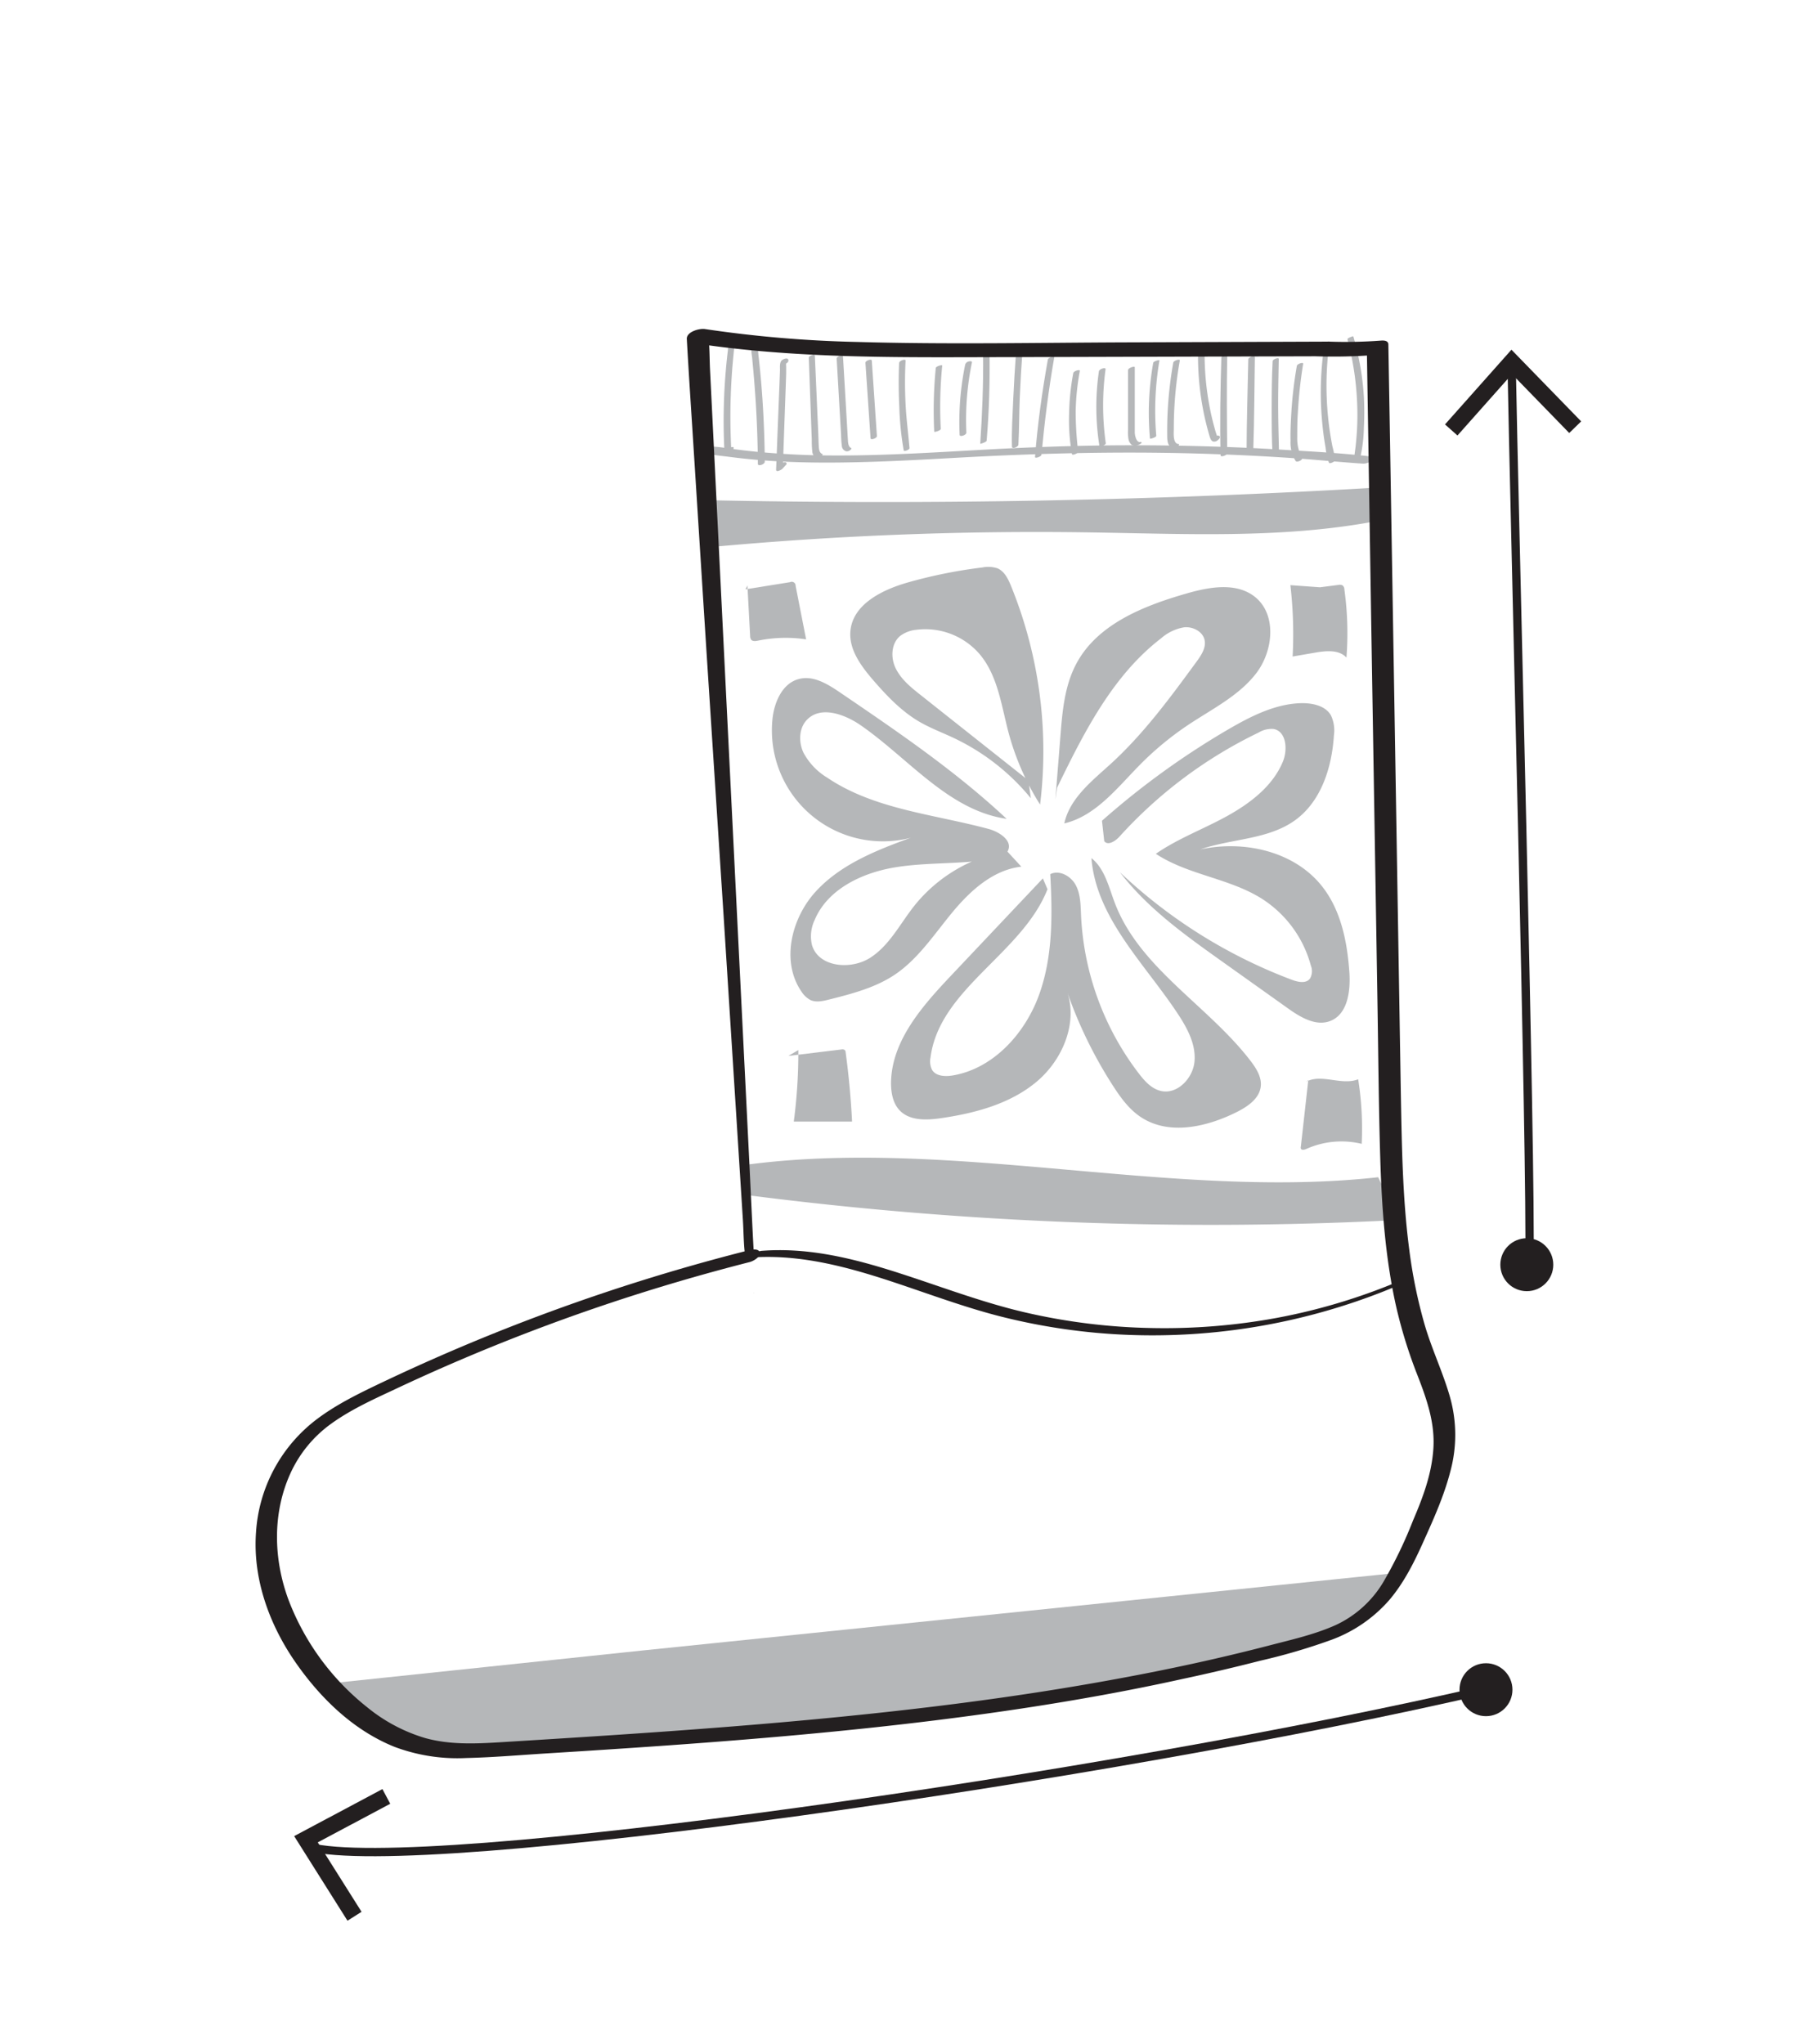 <svg xmlns="http://www.w3.org/2000/svg" viewBox="0 0 430.99 490.92"><g id="other_objects" data-name="other objects"><path d="M181,310.63s.18-.08.13-.08-.17.08-.13.08Z" fill="#231f20"/></g><g id="texture2"><path d="M175.28,82.45a3.48,3.48,0,0,0-.4,1.6c-.07.58-.14,1.15-.2,1.72-.12,1.06-.22,2.12-.31,3.19q-.28,3.24-.41,6.5c-.17,4.39-.15,8.78.09,13.16,0,.14.07.17.2.21.75.25,2.06-.45,2-1.32-.05-.38-1.64.17-1.58.63,0,.24.1.21.32-.08l.6-.17-.1,0,.19.21c-.22-4.37-.28-8.76-.12-13.14.07-2.16.2-4.33.36-6.49.09-1.06.18-2.12.29-3.18.05-.57.11-1.14.17-1.7s.28-1.11,0-1.47-.89.13-1,.35Z" fill="#b5b7b9"/><path d="M180.41,82.15a23.55,23.55,0,0,0,.28,3.74c.11,1.24.24,2.47.34,3.71.21,2.39.39,4.79.54,7.18q.45,7.32.5,14.64c0,.7,1.66.12,1.66-.5q-.06-7.38-.54-14.75-.24-3.66-.6-7.29c-.12-1.24-.24-2.47-.4-3.7a17.13,17.13,0,0,0-.55-3.5c-.16-.47-1.2.11-1.23.47Z" fill="#b5b7b9"/><path d="M188,87.42c.49.22,1.45-.26,1.41-.86-.06-.84-1.29-.3-1.6,0-.59.6-.4,1.71-.43,2.47l-.12,3.24-.52,13.08q-.13,3.73-.29,7.47c0,.76,1.32,0,1.5-.2l.92-1a.33.33,0,0,0-.19-.57,1.28,1.28,0,0,0-1.05.36l-.93,1,1.37-.06c.16-4.31.3-8.63.46-12.94l.23-6.47.11-3.23,0-1.5c0-.34-.11-1.24.11-1.51l-.46.36.12-.06-.57.13-.18-.11.34-.37,0,0,.88-.2-.07,0c-.47-.19-1.74.65-1.05,1Z" fill="#b5b7b9"/><path d="M194.3,85.89,194.78,99c.08,2.16.15,4.32.24,6.48,0,.94,0,1.91.12,2.85a1.8,1.8,0,0,0,.94,1.61,1.37,1.37,0,0,0,1.08-.25c.09-.06.7-.49.39-.63-.7-.29-.8-1.1-.84-1.77-.06-1-.08-2-.12-3-.09-2.11-.19-4.23-.28-6.34q-.27-6.28-.55-12.56c0-.46-1.47.09-1.46.51Z" fill="#b5b7b9"/><path d="M201,86.13l.71,12.3.35,6.09a24.28,24.28,0,0,0,.18,2.55,1.42,1.42,0,0,0,1.1,1.34,1.29,1.29,0,0,0,.89-.27c.1-.08.47-.4.22-.53-.57-.29-.68-1-.73-1.61-.07-1-.11-1.9-.17-2.86l-.34-5.83-.69-11.68c0-.57-1.55,0-1.52.5Z" fill="#b5b7b9"/><path d="M207.91,87.14l1.23,18.11c0,.58,1.57,0,1.53-.49l-1.23-18.12c0-.58-1.57,0-1.53.5Z" fill="#b5b7b9"/><path d="M216,87.13q-.22,5.33.05,10.65a72.72,72.72,0,0,0,1.06,10.42c.07.35,1.43-.18,1.39-.56-.3-3.5-.76-7-.94-10.5s-.19-7,0-10.53c0-.47-1.5,0-1.52.52Z" fill="#b5b7b9"/><path d="M224.81,88.4a104.37,104.37,0,0,0-.37,15.31c0,.14,1.59-.25,1.57-.73a101.16,101.16,0,0,1,.35-15.17c0-.27-1.51.19-1.55.59Z" fill="#b5b7b9"/><path d="M231.88,87.55a68.28,68.28,0,0,0-1.34,16.87c0,.67,1.64.08,1.62-.49a67.84,67.84,0,0,1,1.34-16.88c.08-.38-.6-.28-.78-.23a1.15,1.15,0,0,0-.84.73Z" fill="#b5b7b9"/><path d="M236.18,85.18c.08,7.15-.21,14.27-.69,21.4,0,.1.77-.21.83-.23s.69-.27.71-.49c.61-7.11.79-14.27.7-21.4,0,0-1.56.32-1.55.72Z" fill="#b5b7b9"/><path d="M244.09,84.63c-.27,3.77-.5,7.55-.67,11.32s-.41,7.57-.31,11.33c0,.68,1.52.1,1.55-.46.2-3.77.17-7.56.33-11.34s.38-7.54.66-11.31c0-.64-1.51-.13-1.56.46Z" fill="#b5b7b9"/><path d="M251.74,86.35c-1.38,7.75-2.48,15.58-3.09,23.44,0,.41,1.51-.1,1.55-.55.74-7.85,1.71-15.67,3.08-23.44.06-.36-1.46.09-1.54.55Z" fill="#b5b7b9"/><path d="M257.84,89.63a58.55,58.55,0,0,0-1,9.8,46.61,46.61,0,0,0,.69,9.66c.08.37,1.53-.2,1.49-.6a80.9,80.9,0,0,1-.6-9.72,59.26,59.26,0,0,1,1-9.68c.08-.43-1.49,0-1.58.54Z" fill="#b5b7b9"/><path d="M264,89.2a59.6,59.6,0,0,0,.11,17.84c.07.46,1.61-.11,1.54-.6a64.74,64.74,0,0,1-.05-17.75c.07-.56-1.53-.06-1.6.51Z" fill="#b5b7b9"/><path d="M271,88.81l0,11.61v2.86a9.84,9.84,0,0,0,.1,2.17,2.42,2.42,0,0,0,.75,1.39,1.56,1.56,0,0,0,1.55.06c.17-.06.89-.35.85-.6s-.49-.11-.67-.06c.28-.08.07,0,0-.08s-.2-.12-.28-.2a1.77,1.77,0,0,1-.37-.6,4.32,4.32,0,0,1-.31-1.78V88.24c0-.4-1.57.15-1.57.57Z" fill="#b5b7b9"/><path d="M277.05,87.15a68.6,68.6,0,0,0-.78,18.21c0,.12,1.55-.29,1.51-.71a71.64,71.64,0,0,1,.77-18.09c0-.18-1.43.2-1.5.59Z" fill="#b5b7b9"/><path d="M281.86,87.12a95.5,95.5,0,0,0-1.34,11.69c-.1,2-.13,3.92-.11,5.88,0,1.07.08,2.77,1.49,2.87a1.72,1.72,0,0,0,1.1-.39c.13-.11.48-.49.09-.52-1.38-.12-1.1-2.74-1.1-3.61,0-1.84.05-3.68.16-5.52a93.52,93.52,0,0,1,1.29-10.94c.07-.42-1.49,0-1.58.54Z" fill="#b5b7b9"/><path d="M287.82,84.24a68.14,68.14,0,0,0,1.12,13.67,66.75,66.75,0,0,0,1.61,6.74c.24.81.51,1.67,1.53,1.37.44-.13,1.57-1.12.62-1.39-.45-.12-1.8.66-1.08,1l.11-.32.6-.23c.2,0-.17-1-.21-1.11-.13-.42-.25-.85-.36-1.27-.25-.88-.47-1.77-.68-2.66q-.61-2.69-1-5.4a66.67,66.67,0,0,1-.67-10.84c0-.64-1.55-.1-1.57.48Z" fill="#b5b7b9"/><path d="M293.42,85.88c-.24,7.82-.38,15.67-.19,23.5,0,.53,1.6,0,1.6-.54-.08-7.81-.16-15.62,0-23.44,0-.46-1.39,0-1.4.48Z" fill="#b5b7b9"/><path d="M299.89,86.31c-.14,7.41-.4,14.82-.41,22.23,0,.62,1.6,0,1.61-.51.25-7.4.26-14.82.38-22.22,0-.6-1.57,0-1.58.5Z" fill="#b5b7b9"/><path d="M305.74,86.72c-.2,3.77-.23,7.56-.23,11.34s0,7.57.22,11.34c0,.45,1.55-.13,1.54-.55-.08-3.78-.2-7.55-.21-11.33s.09-7.55.15-11.32c0-.42-1.45.1-1.47.52Z" fill="#b5b7b9"/><path d="M311.55,87.91A100.29,100.29,0,0,0,310.18,100c-.11,2-.19,3.94-.14,5.91a8.34,8.34,0,0,0,1.24,4.84c.31.42,1.75-.27,1.51-.7a10.13,10.13,0,0,1-1.14-5c0-1.95,0-3.89.14-5.83a111.67,111.67,0,0,1,1.28-11.83c.08-.48-1.43,0-1.52.5Z" fill="#b5b7b9"/><path d="M318.2,82.58A77.7,77.7,0,0,0,317.35,97c.09,2.34.28,4.68.57,7,.15,1.19.33,2.37.54,3.55a15.05,15.05,0,0,0,.81,3.6c.16.35,1.47-.27,1.46-.6a22.75,22.75,0,0,0-.64-3.37c-.23-1.17-.43-2.35-.61-3.53-.35-2.41-.59-4.84-.71-7.27a74.74,74.74,0,0,1,.65-14.26c0-.29-1.17.07-1.22.43Z" fill="#b5b7b9"/><path d="M323.7,81.46A69.65,69.65,0,0,1,326,96a66.2,66.2,0,0,1,0,7.32c-.07,1.22-.18,2.43-.3,3.64s-.37,2.47-.42,3.7c0,0,1.4-.35,1.49-.66a35.42,35.42,0,0,0,.89-7.34,70.91,70.91,0,0,0,0-7.29,66,66,0,0,0-2.54-14.57c0-.1-1.44.4-1.37.64Z" fill="#b5b7b9"/></g><g id="texture"><path d="M168.12,108.3c2.19,1,4.72,1.13,7.09,1.44,2.55.33,5.12.6,7.68.8,5.16.42,10.33.57,15.5.58,10.3,0,20.58-.55,30.86-1.13,20.94-1.18,41.87-1.67,62.83-.9q8.88.31,17.73.9c5.92.39,11.83,1,17.74,1.39a3.81,3.81,0,0,0,2.17-.83c.28-.19,1-.74.29-.83-5.23-.61-10.5-1-15.75-1.32s-10.55-.66-15.83-.88q-15.68-.67-31.38-.54c-10.41.1-20.81.49-31.21,1.07s-20.56,1.21-30.86,1.34c-5.8.07-11.6,0-17.39-.41-2.89-.18-5.78-.43-8.67-.77-1.47-.17-2.95-.36-4.42-.58a35.43,35.43,0,0,0-4.59-.42,2.72,2.72,0,0,0-1.35.48c-.1.07-.74.48-.44.61Z" fill="#b5b7b9"/><path d="M169.67,120.15q82.08,1.71,164.12-3.2l-3.74,8.34c-22.57,4.17-45.73,2.92-68.68,2.59a847.6,847.6,0,0,0-91.81,3.64" fill="#b5b7b9"/><path d="M178.86,279.84c49.45-6.72,102.63,8.43,152.23,2.94L336,293.05a871.31,871.31,0,0,1-155.62-5.86" fill="#b5b7b9"/><path d="M247.65,191.75a53.42,53.42,0,0,0-18.56-14.5c-2.71-1.28-5.53-2.33-8.13-3.83-4.44-2.57-8-6.36-11.38-10.27-2.85-3.34-5.71-7.29-5.27-11.66.64-6.39,7.68-9.85,13.86-11.6A117.27,117.27,0,0,1,236,136.31a7.14,7.14,0,0,1,3.65.21c1.66.72,2.53,2.52,3.22,4.19a105.26,105.26,0,0,1,7,52.56A62.86,62.86,0,0,1,242.3,176c-1.73-6.52-2.58-13.66-6.92-18.83a17.21,17.21,0,0,0-15.24-5.89,7.71,7.71,0,0,0-3.9,1.49c-2.19,1.84-2.31,5.32-1,7.89s3.57,4.43,5.82,6.2l26,20.6" fill="#b5b7b9"/><path d="M253.54,192.08l1.21-15.21c.47-6,1-12.11,3.8-17.39,5-9.47,16-13.89,26.33-16.87,5.54-1.61,12.08-2.83,16.6.76,5.3,4.23,4.43,13,.31,18.36s-10.46,8.5-16.12,12.25a74.38,74.38,0,0,0-11.81,9.72c-5.46,5.54-10.6,12.29-18.17,14.09,1.31-6.07,6.68-10.22,11.26-14.4,7.87-7.2,14.23-15.87,20.53-24.48,1.13-1.55,2.33-3.36,1.9-5.23-.47-2-2.8-3.19-4.87-3a11.19,11.19,0,0,0-5.57,2.65c-11.7,9-18.56,22.68-25,35.91" fill="#b5b7b9"/><path d="M264.74,197.15a191.56,191.56,0,0,1,30.43-22c5.46-3.17,11.34-6.15,17.65-6.25,2.63,0,5.59.65,6.91,2.91a8.43,8.43,0,0,1,.73,4.8c-.48,7.73-3.06,15.9-9.35,20.43-6.48,4.67-15.2,4.38-22.74,7,10.49-2.28,22.58.43,29.24,8.86,4.54,5.74,6.05,13.31,6.56,20.62.31,4.49-.38,10.08-4.57,11.72-3.48,1.36-7.23-.91-10.26-3.08l-16-11.39c-8.79-6.26-17.71-12.66-24.27-21.23a123.11,123.11,0,0,0,41.25,25.8c1.48.56,3.44,1,4.4-.29a3.58,3.58,0,0,0,.2-3.11,27.51,27.51,0,0,0-11.77-16.06c-7.82-4.94-17.76-5.69-25.47-10.79,5.28-3.66,11.39-5.91,17-9s11.09-7.23,13.53-13.17c1.18-2.88.82-7.24-2.23-7.81a6,6,0,0,0-3.62.86,108.61,108.61,0,0,0-33.49,25.07c-1,1.06-2.74,2.15-3.59,1Z" fill="#b5b7b9"/><path d="M250.54,211l-22.11,23.4c-6.91,7.32-14.26,15.65-14.37,25.72,0,2.4.46,5,2.16,6.69,2.45,2.46,6.44,2.28,9.88,1.78,8.19-1.2,16.56-3.42,22.91-8.73s10.12-14.41,7.18-22.15a105.32,105.32,0,0,0,11,22.8c1.91,3,4.05,6,7,7.9,6.73,4.37,15.77,2.3,22.95-1.3,2.6-1.31,5.39-3.2,5.74-6.1.27-2.24-1.05-4.35-2.42-6.14-10.21-13.35-26.64-22.24-32.63-37.95-1.47-3.85-2.41-8.24-5.63-10.8,1.15,14.49,12.92,25.45,20.89,37.61,2.23,3.4,4.26,7.26,3.87,11.3s-4.21,8-8.16,7c-2.2-.54-3.83-2.37-5.21-4.17a67.6,67.6,0,0,1-13.88-38c-.11-2.47-.11-5.05-1.26-7.23s-3.93-3.75-6.14-2.65c.55,9.84.64,20-2.77,29.22s-11,17.53-20.71,19.14c-1.78.29-4,.18-4.91-1.35a4.58,4.58,0,0,1-.37-3c2.16-16.51,22-24.9,28.1-40.39" fill="#b5b7b9"/><path d="M245.36,208.18c-6.76.76-12.25,5.75-16.59,11S220.62,230.3,215,234.1c-4.71,3.16-10.34,4.62-15.84,6-1.47.37-3.07.74-4.45.12a5.72,5.72,0,0,1-2.14-2c-5-7.21-2.49-17.69,3.48-24.15s14.48-9.83,22.75-12.83a26.66,26.66,0,0,1-33.23-28.44c.41-4.07,2.32-8.59,6.26-9.67,3.49-1,7,1.18,10,3.22,13.85,9.42,27.76,18.88,40,30.34-13.94-2-23.51-14.49-35.08-22.49-3.86-2.66-9.54-4.7-12.83-1.36-2,2-2.1,5.33-.93,7.89a15.58,15.58,0,0,0,5.73,6.06c11.31,7.65,25.62,8.78,38.81,12.34,2.56.7,5.74,2.77,4.63,5.18-.6,1.3-2.19,1.75-3.6,2-7.83,1.38-15.9.74-23.74,2.07s-16,5.25-19.08,12.55a9.1,9.1,0,0,0-.66,6.12c1.6,5.3,9.34,6,14,3s7.21-8.26,10.66-12.58a36.65,36.65,0,0,1,22.14-13.07" fill="#b5b7b9"/><path d="M310,140.56a102.27,102.27,0,0,1,.54,17.14l5.47-.94c2.6-.45,5.68-.74,7.46,1.2a76.13,76.13,0,0,0-.49-16.32,1.37,1.37,0,0,0-.41-1,1.4,1.4,0,0,0-1-.14l-4.45.57" fill="#b5b7b9"/><path d="M314.3,259.48l-1.78,15.9a1,1,0,0,0,0,.53c.22.43.86.28,1.3.08a20.65,20.65,0,0,1,13.31-1.23,76,76,0,0,0-.84-15.51c-4,1.58-8.83-1.44-12.56.62" fill="#b5b7b9"/><path d="M191.79,252.24a126.38,126.38,0,0,1-1.09,17.17h14q-.42-8.34-1.54-16.62a.93.93,0,0,0-.19-.54,1,1,0,0,0-.83-.16l-12.74,1.55" fill="#b5b7b9"/><path d="M179.56,140.64l.65,12.1a1.64,1.64,0,0,0,.23.9c.37.46,1.08.37,1.66.25a33,33,0,0,1,11.56-.31l-2.52-12.84a.93.93,0,0,0-1.33-.9l-10.72,1.72" fill="#b5b7b9"/><path d="M78.44,404.45l76-8L336,377.79s.09,5.49-13.27,13.33S218,412.38,218,412.38l-111,8.18s-13.87-3.14-19.27-7.65" fill="#b5b7b9"/></g><g id="main_lines" data-name="main lines"><path d="M180.5,302.07c10.37-.76,20.61,1.62,30.44,4.71s19.69,7,29.82,9.54a148.08,148.08,0,0,0,30.36,4.33,151.41,151.41,0,0,0,60.34-10.08c1.19-.46,2.37-.94,3.54-1.43.44-.18,1.85-.66,1.93-1.22s-1.24,0-1.38.07a143.52,143.52,0,0,1-28.83,8.58A148.78,148.78,0,0,1,276.48,319a146.28,146.28,0,0,1-30.2-3.75c-10-2.32-19.67-6-29.45-9.18s-19.72-5.86-30-5.77c-1.29,0-2.58.07-3.87.16a4.93,4.93,0,0,0-2.13.85c-.18.12-1,.77-.32.72Z" fill="#231f20"/></g><g id="outline"><path d="M180.17,300.26a476.94,476.94,0,0,0-71.72,24.27q-8.65,3.72-17.17,7.78c-5.26,2.51-10.54,5.1-15.2,8.62A37,37,0,0,0,61.5,368.15c-.78,11,3.11,21.83,9.26,30.82,6,8.73,14,16.61,24,20.63A43,43,0,0,0,112,422.29c6.35-.15,12.69-.69,19-1.09,12.9-.8,25.81-1.64,38.7-2.62,25.54-1.94,51.06-4.43,76.39-8.28,12.74-1.94,25.43-4.22,38-7q9.39-2,18.71-4.39a145.17,145.17,0,0,0,17.25-5.08,34.06,34.06,0,0,0,13.71-9.49c3.52-4.13,6-9.1,8.19-14,2.49-5.52,5-11.1,6.51-17a33.43,33.43,0,0,0-.09-17.67c-1.68-5.94-4.38-11.53-6.11-17.46a119.87,119.87,0,0,1-3.72-18.2c-1.6-12.29-1.76-24.71-2-37.08l-1.33-80.42q-.66-40-1.33-80.07l-.34-19.68c0-1-1.15-1-1.86-.94a113.16,113.16,0,0,1-12.36.24l-16.27.06-32.55.12c-21.51.08-43.06.52-64.57-.1a291,291,0,0,1-36.59-3.1c-1.26-.2-4.44.62-4.34,2.39.41,7.35.89,14.69,1.36,22l3.34,52.68L173.84,220l3.49,55,1.14,18c.18,2.82.17,6,.55,8.62,0,.12,0,.24,0,.36,0,.89,2.14.13,2.09-.64-.41-7.36-.73-14.73-1.09-22.1l-2.63-52.9-3.18-64.11-2.73-55.23-.9-18.1c-.14-2.84-.07-5.82-.47-8.65,0-.11,0-.24,0-.36l-4.34,2.4c21.69,3.41,43.66,3.57,65.57,3.52q33.18-.08,66.35-.18l18.3-.05a130.25,130.25,0,0,0,14.25-.3l-1.86-.94q.62,39,1.25,78.05l1.28,77.7c.21,12.68.3,25.38.68,38.05.36,11.92,1.19,23.87,3.78,35.53a116.07,116.07,0,0,0,5.24,16.88c2.19,5.66,4.15,11.29,3.74,17.45s-2.54,11.76-4.9,17.27A105.71,105.71,0,0,1,332.34,380a26.12,26.12,0,0,1-11.4,10.33c-5.08,2.29-10.66,3.53-16,4.92-12,3.12-24.21,5.76-36.44,8-24.54,4.54-49.32,7.56-74.16,9.87s-49.62,3.87-74.45,5.4c-5.95.36-12,.59-17.83-1.05a40,40,0,0,1-13.84-7.37,60.39,60.39,0,0,1-18.84-25.62c-3.69-9.83-4-20.95.41-30.61a30,30,0,0,1,9.73-11.85c4.54-3.28,9.66-5.65,14.71-8a472.64,472.64,0,0,1,68.56-26.11q8.59-2.53,17.27-4.74c.84-.21,2.52-1.11,2.47-2.17S180.9,300.08,180.17,300.26Z" fill="#231f20"/></g><g id="construction_txt" data-name="construction txt"><path d="M363.17,88.33c.52,31.07,4.79,192,4.25,214.85" fill="none" stroke="#231f20" stroke-miterlimit="10" stroke-width="2"/><polygon points="347.15 101.95 350.14 104.61 363.24 89.87 376.99 104.01 379.86 101.22 363.11 84 347.15 101.95" fill="#231f20"/><path d="M74.16,443.62c26.29,7.11,194.73-17.2,282.83-37.74" fill="none" stroke="#231f20" stroke-miterlimit="10" stroke-width="2"/><polygon points="83.48 461.37 86.86 459.23 76.34 442.55 93.75 433.28 91.87 429.75 70.67 441.05 83.48 461.37" fill="#231f20"/><circle cx="356.99" cy="405.88" r="5.86" fill="#231f20" stroke="#231f20" stroke-miterlimit="10" stroke-width="1"/><circle cx="366.8" cy="303.79" r="5.86" fill="#231f20" stroke="#231f20" stroke-miterlimit="10" stroke-width="1"/></g></svg>